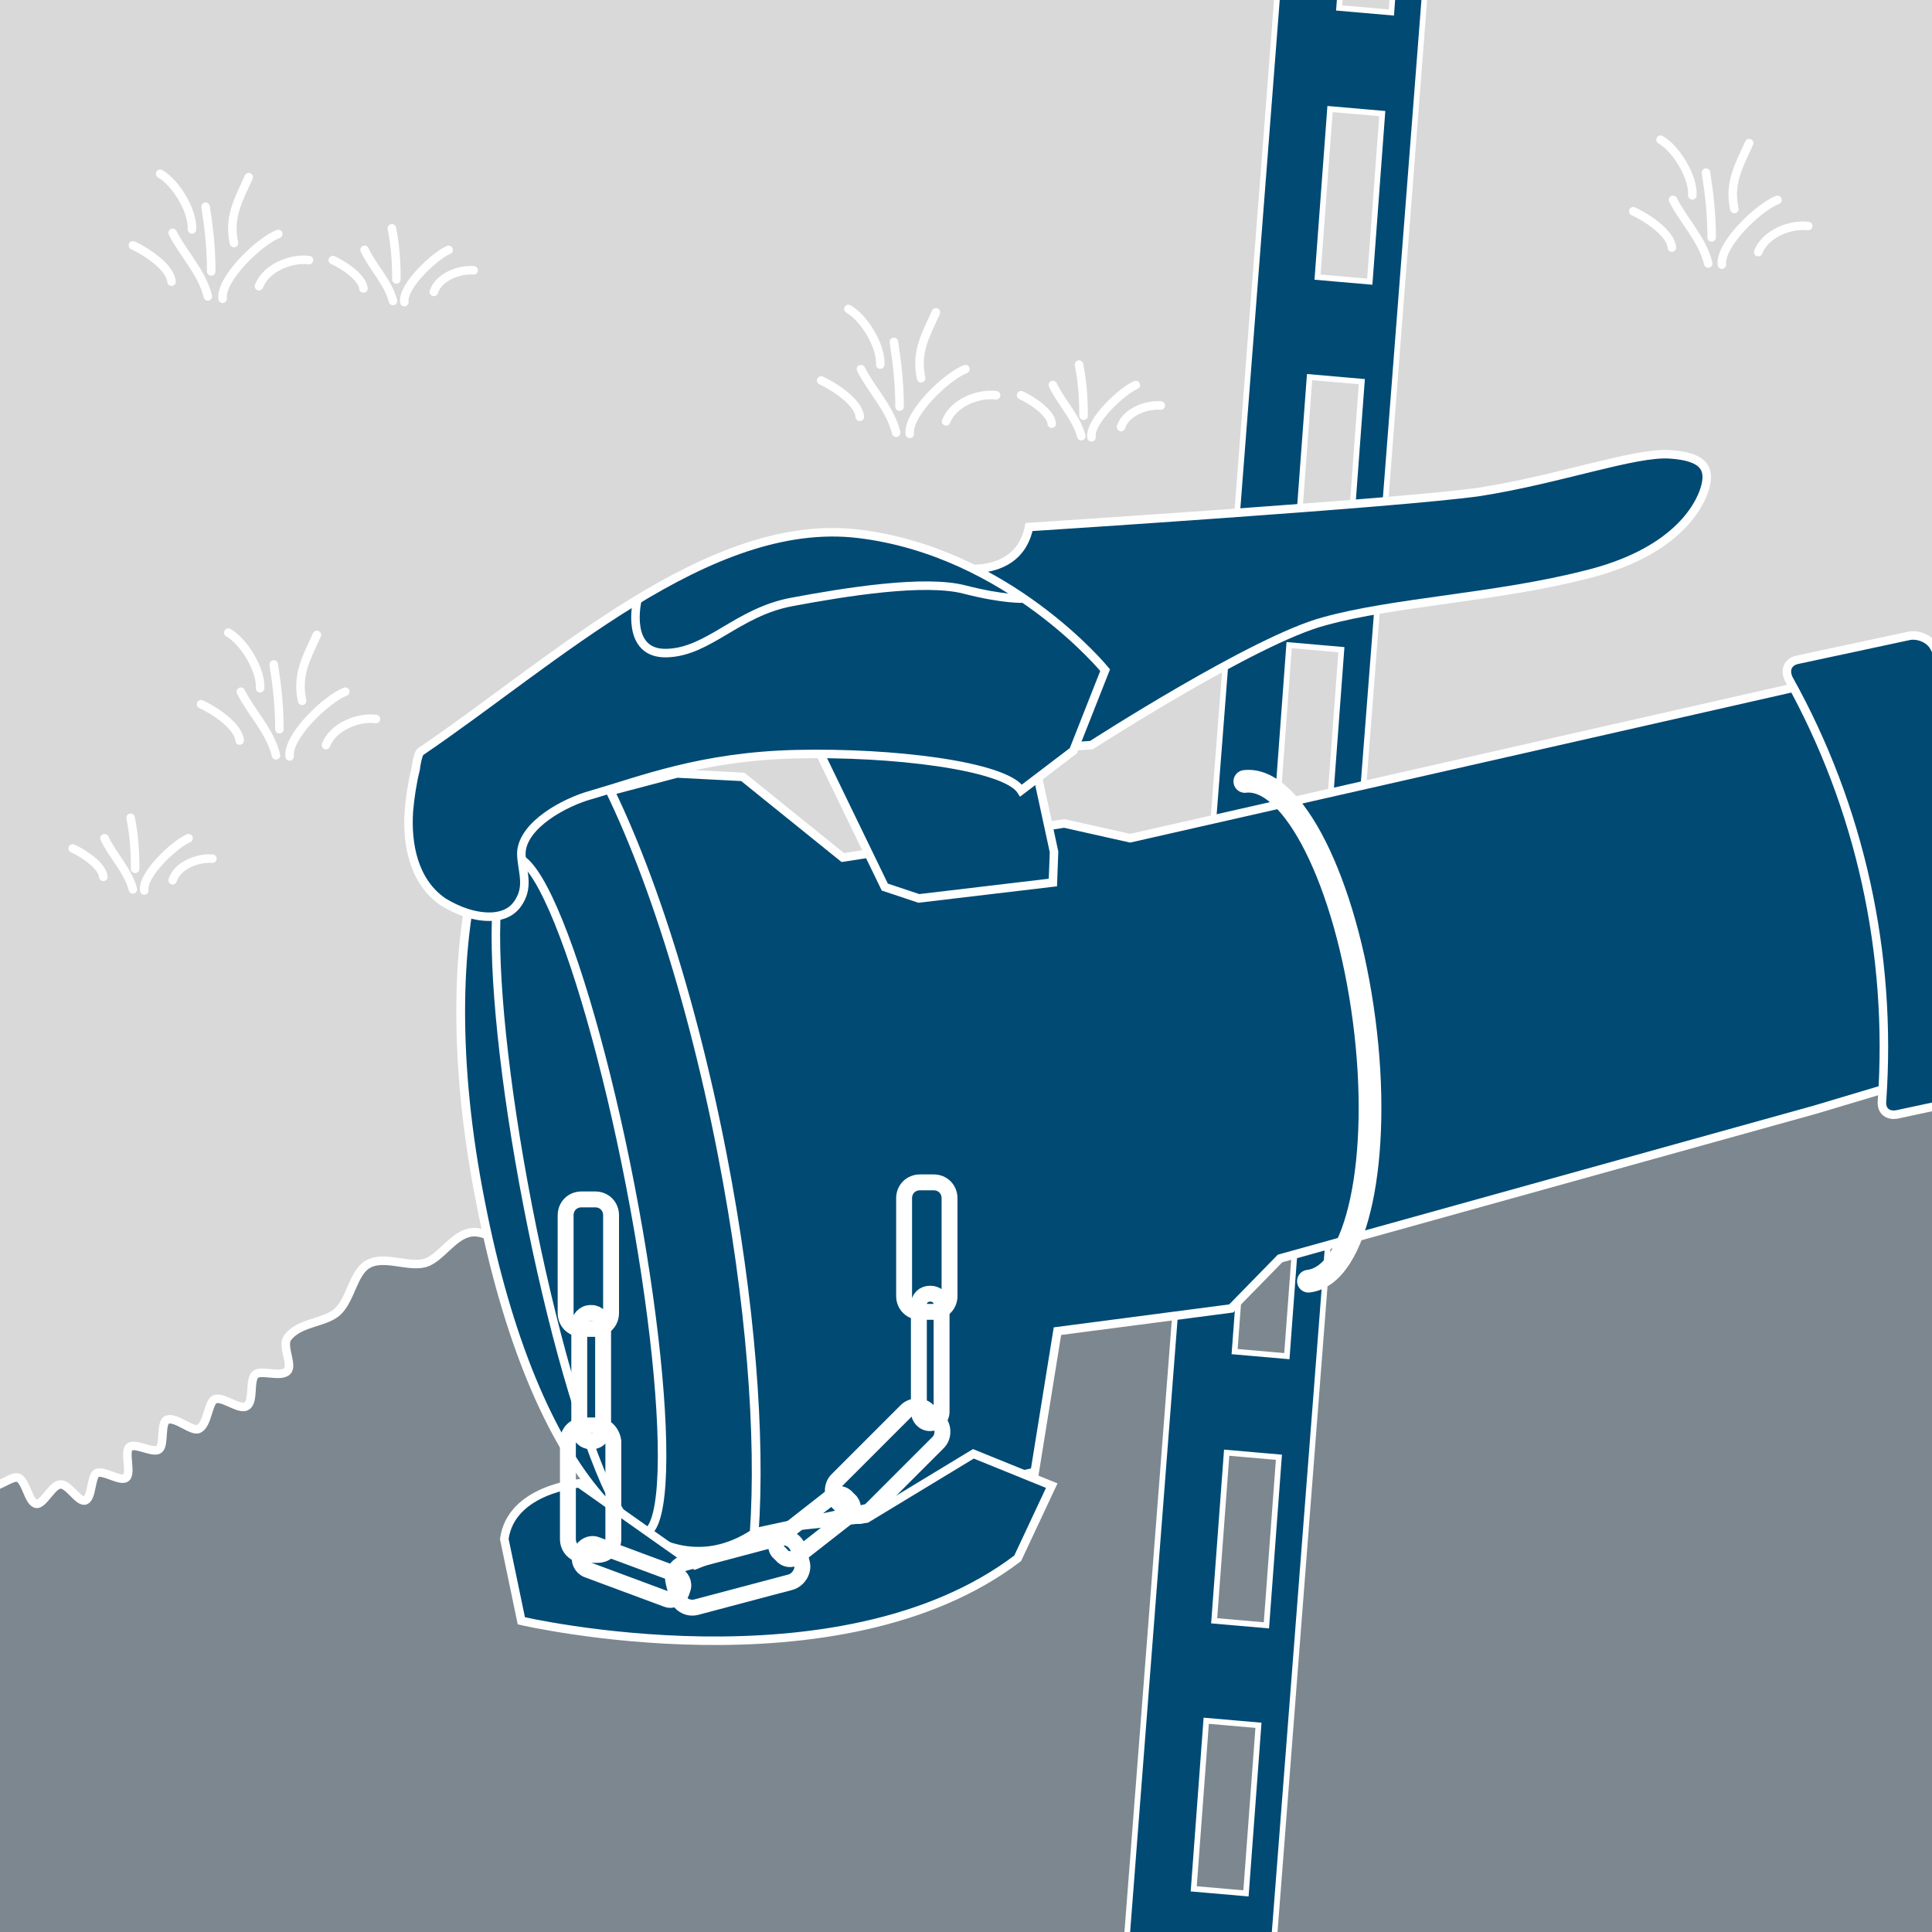 <?xml version="1.0" encoding="utf-8"?>
<!-- Generator: Adobe Illustrator 27.9.0, SVG Export Plug-In . SVG Version: 6.00 Build 0)  -->
<svg version="1.1" id="Lager_4" xmlns="http://www.w3.org/2000/svg" xmlns:xlink="http://www.w3.org/1999/xlink" x="0px" y="0px"
	 viewBox="0 0 170.1 170.1" style="enable-background:new 0 0 170.1 170.1;" xml:space="preserve">
<rect x="0" y="0" width="170.1" height="170.1" fill="#333333" stroke="none"/>
<style type="text/css">
	.st0{clip-path:url(#SVGID_00000165210595260152414380000013017442761554572186_);fill:#D9D9D9;}
	
		.st1{clip-path:url(#SVGID_00000165210595260152414380000013017442761554572186_);fill:#7D878F;stroke:#FFFFFF;stroke-width:0.75;stroke-miterlimit:10;}
	
		.st2{clip-path:url(#SVGID_00000165210595260152414380000013017442761554572186_);fill:#004A74;stroke:#FFFFFF;stroke-width:0.5;stroke-miterlimit:10;}
	.st3{clip-path:url(#SVGID_00000165210595260152414380000013017442761554572186_);}
	.st4{fill:none;stroke:#FFFFFF;stroke-width:0.75;stroke-linecap:round;stroke-linejoin:round;stroke-miterlimit:10;}
	
		.st5{clip-path:url(#SVGID_00000165210595260152414380000013017442761554572186_);fill:#004A74;stroke:#FFFFFF;stroke-width:0.75;stroke-miterlimit:10;}
	
		.st6{clip-path:url(#SVGID_00000165210595260152414380000013017442761554572186_);fill:#004A74;stroke:#FFFFFF;stroke-width:0.774;stroke-miterlimit:10;}
	
		.st7{clip-path:url(#SVGID_00000165210595260152414380000013017442761554572186_);fill:none;stroke:#FFFFFF;stroke-width:2;stroke-linecap:round;stroke-linejoin:round;stroke-miterlimit:10;}
	
		.st8{clip-path:url(#SVGID_00000165210595260152414380000013017442761554572186_);fill:none;stroke:#FFFFFF;stroke-width:0.75;stroke-miterlimit:10;}
	.st9{fill:#004A74;}
	.st10{fill:none;stroke:#FFFFFF;stroke-width:0.75;stroke-miterlimit:10;}
	
		.st11{clip-path:url(#SVGID_00000165210595260152414380000013017442761554572186_);fill:none;stroke:#FFFFFF;stroke-width:1.4;stroke-miterlimit:10;}
</style>
<g>
	<defs>
		<rect id="SVGID_1_" x="0" width="170.1" height="170.1"/>
	</defs>
	<clipPath id="SVGID_00000001630082346053595120000007178462566354846336_">
		<use xlink:href="#SVGID_1_"  style="overflow:visible;"/>
	</clipPath>
	
		<rect x="-7.7" y="-4.3" style="clip-path:url(#SVGID_00000001630082346053595120000007178462566354846336_);fill:#D9D9D9;" width="202.3" height="138.4"/>
	
		<path style="clip-path:url(#SVGID_00000001630082346053595120000007178462566354846336_);fill:#7D878F;stroke:#FFFFFF;stroke-width:0.75;stroke-miterlimit:10;" d="
		M-147.8,151.5l18.3,72.1c10-5.3,19.4-10.4,27.1-14c2.6-1.1,5.1-0.5,8.3-0.6c2.5,0,5-1.2,6.5-3.1c1.2-1.5,2.7-2.6,4.6-2.6
		c6.8,0.8,11-6.2,17.7-6.4c4.7-0.4,9.6-0.2,14.3-0.3c2.2-0.1,3.3-1.6,7.2-3.3c3.8-1.8,8.3-0.4,12.1-1.4c5.2-2,10.2-7.1,16-5.8
		c5.4,0.4,8.9,5.3,13.6,7.4c2.2,1,4.7,1.1,7.1,1.4c5.1,0.9,9.6,7.6,14.6,8.7c5.5,2,6.3-2.2,9-5.2c2.7-2.8,7-3.3,9.7-6.2
		c2.9-3.2,2.3-5.5,9-6.5c6.8-1.1,15.1,0.5,21.8,1.5c7,1.1,14.1,4.1,21.3,5.9c9.3,2.3,18.5,2.1,28,0.9c8.1-1,15.2-4.7,22.7-7.5
		c6.7-2.5,13.7-3,20.3-5.2c5.6-1.9,9-5.2,13.8-8.4c6.2-4.2,14-5.3,20.2-9.5c4.9-3.3,8.4-8.2,12.8-12.1c4.2-3.7,9.3-5.9,14.3-7.9
		c3.1-1.4,8.4,1.1,11.7,2.3c3.8,1,7.6,1.5,11.3,0.2c2.4-1.2,4.4-3,7-3.8c2.4-1.1,5.5-1.3,7.8-2.2c4.6-1.5,8.1-6.3,12.7-7.5
		c8.3-2.6,19,4.6,25.3-3.8c3-2,9.1-0.4,9.2-4.1c0-1.5-16.4-71.8-16.4-71.8c-0.5,0.1-0.6,2-1.2,2.1c-0.5,0.1-1.4-1.6-1.9-1.5
		c-0.5,0.1-0.7,2-1.2,2.1c-0.5,0.1-1.5-1.5-2-1.4c-0.5,0.2-0.4,2-0.9,2.2c-0.5,0.2-1.8-1.1-2.2-0.8c-0.4,0.3,0.3,2,0,2.3
		c-0.4,0.4-2-0.5-2.3-0.2c-0.3,0.4,0.7,2,0.4,2.3c-0.3,0.3-1.8-0.8-2.2-0.5c-0.4,0.2,0,2.1-0.6,2.3c-0.4,0.1-1.4-1.5-1.9-1.3
		c-1,0.2-1.7,2.1-2.6,2.1c-1,0-1.7-2-2.6-2.2c-0.9-0.2-2.3,1.3-3.2,1c-0.9-0.3-1.4-2.3-2.3-2.5c-0.9-0.2-2.1,1.4-3.1,1.3
		c-0.9,0-2-1.8-3-1.5c-0.9,0.2-1.1,2.2-1.9,2.6c-0.8,0.4-2.5-0.6-3.2-0.1c-0.7,0.5-0.3,2.6-1,3.1c-0.7,0.6-2.5-0.3-3.2,0.2
		c-0.7,0.5-0.5,2.6-1.3,3c-0.8,0.4-2.2-1-3.1-0.7c-0.7,0.2-0.9,2.1-1.6,2.3c-0.7,0.2-1.8-1.4-2.5-1.3c-0.7,0.2-0.9,2.1-1.6,2.3
		c-0.7,0.2-1.9-1.4-2.5-1.1c-0.7,0.2-0.7,2.2-1.3,2.4c-0.7,0.3-2.1-1.1-2.7-0.7c-0.4,0.2,0.2,2-0.1,2.2c-0.4,0.3-1.8-0.9-2.1-0.7
		c-0.3,0.3,0.4,2,0,2.2c-0.3,0.2-1.4-1.3-1.9-1.1c-0.3,0.1-0.3,2-0.8,2.1c-0.4,0.1-1-1.7-1.5-1.7c-0.4,0-0.7,1.9-1.1,1.9
		c-0.4,0-0.8-1.8-1.2-1.8c-0.4,0-0.9,1.8-1.3,1.8c-0.4,0-0.7-1.9-1.1-1.9c-0.4,0-1,1.7-1.4,1.7c-0.4-0.1-0.6-1.9-0.9-2
		c-0.5-0.1-1.5,1.5-2.1,1.3c-0.5-0.2-0.4-2.1-0.9-2.3c-0.5-0.2-1.8,1.2-2.3,0.9c-0.5-0.2-0.3-2.2-0.9-2.4c-0.5-0.2-1.6,1.3-2.2,1.1
		c-0.6-0.2-0.8-2.1-1.4-2.1c-0.5,0-1,1.8-1.4,1.8c-0.6,0-1.2-1.8-1.5-1.7c-0.5,0.1,0,1.8-0.3,2.2c-0.3,0.3-1.9-0.5-2.2-0.1
		c-0.2,0.3,0.9,1.8,0.5,2.2c-0.3,0.3-1.9-0.7-2.2-0.3c-0.7,0.7-0.4,2.6-1.1,3.1c-0.8,0.5-2.3-0.9-3.2-0.6c-0.8,0.3-1.3,2.2-2.2,2.4
		c-0.9,0.1-2-1.5-2.9-1.4c-0.9,0.1-1.5,2-2.4,2.1c-0.9,0.1-2.1-1.5-3-1.3c-0.8,0.2-1,2.2-1.8,2.4c-0.8,0.3-2.1-1.2-2.9-0.9
		c-0.7,0.3-0.8,2.3-1.6,2.6c-0.7,0.3-2.1-1.1-2.9-0.9c-0.8,0.3-1,2.2-1.8,2.4c-0.8,0.2-1.8-1.5-2.6-1.4c-0.9,0.1-1.5,1.9-2.3,1.9
		c-0.8,0-1.7-1.8-2.4-1.8c-0.8,0-1.5,1.8-2.3,1.9c-0.8,0.1-1.8-1.6-2.6-1.5c-0.7,0.1-1,2.1-1.8,2.4c-0.7,0.2-2.1-1.2-2.9-0.8
		c-0.7,0.3-0.6,2.3-1.3,2.6c-0.7,0.3-2.2-1-2.8-0.6c-0.7,0.4-0.4,2.3-1,2.8c-0.6,0.5-2.4-0.4-2.9,0.2c-0.5,0.6,0.6,2.2,0.3,2.9
		c-0.3,0.7-2,0.4-2,1.2c-1,0.3-1.3,2-2.2,2.1c-1,0.1-1.9-1.8-2.8-1.9c-1-0.2-2.3,1.3-3.2,1c-0.9-0.3-1.1-2.4-2-2.8
		c-0.9-0.4-2.5,0.8-3.4,0.4c-0.9-0.4-1.1-2.5-2-2.9c-1.2-0.5-2.9,1-4.1,0.8c-1.3-0.2-2.6-2-3.8-1.8c-1.2,0.2-2,2.3-3.2,2.7
		c-1.1,0.4-3.1-0.6-4.1,0.1c-1,0.6-1.1,2.9-2.1,3.7c-1,0.8-3.1,0.2-4,1.1c-0.5,0.5,0.2,2.3-0.2,2.7c-0.5,0.5-2.2-0.4-2.6,0
		c-0.5,0.5,0.2,2.3-0.3,2.7c-0.5,0.4-1.8-1-2.5-0.8c-0.5,0.2-0.7,2.1-1.4,2.2c-0.5,0.1-1.4-1.6-2.2-1.5c-0.5,0.1-0.6,1.9-1.1,2
		c-0.5,0.1-1.2-1.6-1.7-1.6c-0.5,0.1-0.6,2-1,2c-0.5,0.1-1.2-1.6-1.7-1.6c-0.5,0.1-0.6,2-1.1,2c-0.5,0.1-1.2-1.7-1.6-1.6
		c-1,0.1-1.8,2-2.6,2c-1,0-1.8-1.9-2.6-2.1c-0.9-0.2-2.3,1.3-3.1,1c-0.9-0.3-1.1-2.4-2-2.7c-0.8-0.3-2.3,1-3.2,0.7
		c-0.8-0.3-1.2-2.3-2.2-2.6c-1-0.3-2.1,1.4-2.9,1.4c-1,0-2.2-1.6-3-1.3c-0.8,0.3-0.8,2.4-1.5,2.9c-0.7,0.5-2.5-0.4-3.2,0.2
		c-0.7,0.5-0.4,2.6-1.1,3.1c-0.7,0.5-2.3-0.7-3.2-0.3c-0.8,0.3-0.9,2.3-1.6,2.6c-0.8,0.3-2.1-1.2-2.9-1c-0.8,0.2-1.1,2.2-1.9,2.4
		c-0.8,0.2-2-1.4-2.8-1.3c-0.8,0.1-1.4,2.1-2.2,2.1c-0.8,0.1-1.8-1.7-2.6-1.7c-1.6,0-3.1,1.9-4.5,2c-1.6,0.1-3.3-1.6-4.8-1.4
		c-1.6,0.2-2.7,2.3-4.1,2.7c-1.5,0.4-3.6-0.7-5,0.1c-1.3,0.7-1.5,3.1-2.7,4.2c-1.1,1-3.4,0.9-4.4,2.3c-0.5,0.7,0.5,2.4,0,2.9
		c-0.5,0.6-2.3-0.1-2.8,0.3c-0.6,0.5-0.1,2.4-0.8,2.8c-0.6,0.4-2.1-0.9-2.8-0.6c-0.6,0.3-0.6,2.2-1.4,2.6c-0.6,0.3-2-1.1-2.8-0.8
		c-0.6,0.3-0.2,2.2-0.7,2.6c-0.5,0.4-2.1-0.6-2.6-0.2c-0.5,0.4,0.2,2.3-0.3,2.7c-0.5,0.4-2-0.7-2.6-0.4c-0.5,0.3-0.4,2.2-1,2.4
		c-0.6,0.2-1.5-1.5-2.2-1.4c-0.7,0-1.5,1.8-2.1,1.7c-0.7-0.1-0.9-2-1.6-2.3c-0.6-0.2-2,1.1-2.6,0.7c-0.6-0.3-0.2-2.3-0.8-2.7
		c-0.5-0.4-2.2,0.6-2.7,0.1c-0.5-0.4,0.1-2.3-0.4-2.8c-0.5-0.5-2.1,0.5-2.6,0.2c-0.6-0.5,0-2.3-0.4-2.6c-0.6-0.4-1.8,0.9-2.3,0.8
		c-0.5-0.1-0.9-1.9-1.6-2c-0.5,0-1.1,1.8-1.9,1.8c-0.5,0-1.1-1.9-1.8-1.9c-0.9-0.1-2,1.6-2.8,1.3c-0.9-0.2-1-2.3-1.7-2.7
		c-0.8-0.4-2.4,0.7-3.1,0.2c-0.7-0.5-0.3-2.5-1-3c-0.7-0.5-2.4,0.4-3.1-0.2c-0.7-0.5-0.4-2.5-1.2-3c-1.1-0.7-2.8,0.6-3.8,0.4
		c-1.2-0.2-2.5-1.8-3.6-1.5c-1.1,0.3-1.4,2.5-2.5,3.1c-1,0.6-2.9-0.4-3.9,0.3c-1,0.6-1.1,2.8-2.1,3.4c-1,0.5-2.8-0.7-3.9-0.3
		c-0.7,0.2-1,2.1-1.6,2.2c-0.7,0.1-1.4-1.7-2.1-1.8c-0.7,0-1.5,1.7-2.2,1.7c-0.7-0.1-1.2-2-1.9-2c-0.7-0.1-1.4,1.7-2,1.8
		c-0.7,0-1.8-1.6-2.4-1.3c-0.4,0.2,0.1,2-0.2,2.2c-0.3,0.2-1.8-0.9-2.1-0.6c-0.3,0.3,0.6,1.9,0.3,2.2c-0.3,0.3-1.7-0.9-2.1-0.6
		c-0.3,0.2,0.2,2-0.2,2.2c-0.4,0.2-1.3-1.4-1.8-1.3c-0.3,0.1-0.3,1.9-0.6,1.9c-0.3,0-0.7-1.8-1-1.8c-0.3,0-0.6,1.8-0.9,1.8
		c-0.3,0-0.5-1.8-0.8-1.9c-0.3,0-0.6,1.8-0.9,1.8c-0.3,0-0.6-1.8-0.9-1.8c-0.6,0-1.2,1.9-1.9,1.9c-0.6,0-1.4-1.8-2-1.8
		c-0.6,0-1.2,1.9-1.9,1.9c-0.6,0-1.4-1.8-2-1.7c-0.6,0-1.2,1.9-1.8,1.9c-0.6,0-1.4-1.7-2.1-1.7c-0.9,0.1-1.3,2-1.9,2.2
		c-0.8,0.2-2.2-1.1-2.8-0.7c-0.7,0.4-0.3,2.4-0.9,2.9c-0.6,0.5-2.3-0.5-2.9,0c-0.6,0.4-0.3,2.4-1.1,2.8c-0.6,0.3-2-1.1-2.8-0.9
		c-0.4,0.1-0.5,1.9-0.8,1.9c-0.4,0-0.7-1.8-1.1-1.9c-0.4,0-0.9,1.7-1.3,1.7c-0.4,0-0.6-1.9-1-1.9c-0.4,0-0.6,1.8-0.9,1.9
		c-0.4,0.1-1.3-1.5-1.6-1.3c-0.3,0.2,0.5,1.9,0.2,2.1c-0.3,0.3-1.9-0.6-2.1-0.3c-0.2,0.3,1.1,1.6,0.9,2c-0.2,0.3-1.9-0.4-2.1-0.1
		c-0.2,0.3,0.9,1.8,0.6,2.1c-0.3,0.2-1.6-1-1.9-0.9c-0.6,0.3-0.9,2.2-1.7,2.3c-0.7,0.1-1.6-1.7-2.4-1.8c-0.7,0-1.7,1.7-2.4,1.6
		c-0.8-0.1-1.2-2-2-2.2c-0.8-0.1-1.9,1.5-2.6,1.3c-0.8-0.2-2-1.9-2.7-2c-0.8,1.7-0.6,4.4-1.8,5.5c-1.3,1.2-3.7,0.5-5.3,1.2
		c-1.5,0.7-2.6,2.9-4.2,3.4c-1.6,0.5-3.9-0.8-5.5-0.2c-1.6,0.6-2.3,2.9-3.8,3.9c-1.4,0.9-3.8,0.7-5,2.2"/>
	
		<path style="clip-path:url(#SVGID_00000001630082346053595120000007178462566354846336_);fill:#004A74;stroke:#FFFFFF;stroke-width:0.5;stroke-miterlimit:10;" d="
		M110.4,193.7l-12.9-1l20-258.3l12.9,1L110.4,193.7z M121.5-46.6l4.6,0.4l1.1-14.8l-4.6-0.4L121.5-46.6z M119.7-23l4.6,0.4l1.1-14.8
		l-4.6-0.4L119.7-23z M117.9,0.7l4.6,0.4l1.1-14.8l-4.6-0.4L117.9,0.7z M116,24.4l4.6,0.4l1.1-14.8l-4.6-0.4L116,24.4z M114.2,48
		l4.6,0.4l1.1-14.8l-4.6-0.4L114.2,48z M112.4,71.7L117,72l1.1-14.8l-4.6-0.4L112.4,71.7z M110.5,95.3l4.6,0.4l1.1-14.8l-4.6-0.4
		L110.5,95.3z M108.7,119l4.6,0.4l1.1-14.8l-4.6-0.4L108.7,119z M106.9,142.7l4.6,0.4l1.1-14.8l-4.6-0.4L106.9,142.7z M105.1,166.3
		l4.6,0.4l1.1-14.8l-4.6-0.4L105.1,166.3z M103.2,190l4.6,0.4l1.1-14.8l-4.6-0.4L103.2,190z"/>
	<g style="clip-path:url(#SVGID_00000001630082346053595120000007178462566354846336_);">
		<path class="st4" d="M19.6,26.3c-0.2-1.8,3.3-5.1,4.9-5.7"/>
		<path class="st4" d="M18.3,26.1c-0.5-2.1-2.2-3.8-3.1-5.6"/>
		<path class="st4" d="M18.6,23.9c0-2-0.2-3.8-0.5-5.7"/>
		<path class="st4" d="M20.6,21.4c-0.5-2.3,0.4-3.8,1.3-5.8"/>
		<path class="st4" d="M16.9,20.2c0.1-1.6-1.4-4.1-2.8-4.9"/>
		<path class="st4" d="M15.1,24.8c-0.1-1.3-2.3-2.7-3.4-3.2"/>
		<path class="st4" d="M22.8,25.2c0.6-1.6,2.8-2.5,4.4-2.3"/>
	</g>
	<g style="clip-path:url(#SVGID_00000001630082346053595120000007178462566354846336_);">
		<path class="st4" d="M151.6,23.3c-0.2-1.8,3.3-5.1,4.9-5.7"/>
		<path class="st4" d="M150.4,23.2c-0.5-2.1-2.2-3.8-3.1-5.6"/>
		<path class="st4" d="M150.7,20.9c0-2-0.2-3.8-0.5-5.7"/>
		<path class="st4" d="M152.7,18.4c-0.5-2.3,0.4-3.8,1.3-5.8"/>
		<path class="st4" d="M149,17.2c0.1-1.6-1.4-4.1-2.8-4.9"/>
		<path class="st4" d="M147.2,21.8c-0.1-1.3-2.3-2.7-3.4-3.2"/>
		<path class="st4" d="M154.8,22.2c0.6-1.6,2.8-2.5,4.4-2.3"/>
	</g>
	<g style="clip-path:url(#SVGID_00000001630082346053595120000007178462566354846336_);">
		<path class="st4" d="M35.6,26.6c-0.2-1.4,2.7-4.1,3.9-4.6"/>
		<path class="st4" d="M34.6,26.5c-0.4-1.6-1.8-3-2.5-4.5"/>
		<path class="st4" d="M34.9,24.6c0-1.6-0.1-3-0.4-4.5"/>
		<path class="st4" d="M32,25.4c-0.1-1-1.8-2.1-2.7-2.5"/>
		<path class="st4" d="M38.2,25.7c0.4-1.3,2.2-2,3.5-1.9"/>
	</g>
	<g style="clip-path:url(#SVGID_00000001630082346053595120000007178462566354846336_);">
		<path class="st4" d="M80.1,38.2c-0.2-1.8,3.3-5.1,4.9-5.7"/>
		<path class="st4" d="M78.9,38.1c-0.5-2.1-2.2-3.8-3.1-5.6"/>
		<path class="st4" d="M79.2,35.8c0-2-0.2-3.8-0.5-5.7"/>
		<path class="st4" d="M81.1,33.3c-0.5-2.3,0.4-3.8,1.3-5.8"/>
		<path class="st4" d="M77.5,32.1c0.1-1.6-1.4-4.1-2.8-4.9"/>
		<path class="st4" d="M75.7,36.7c-0.1-1.3-2.3-2.7-3.4-3.2"/>
		<path class="st4" d="M83.3,37.1c0.6-1.6,2.8-2.5,4.4-2.3"/>
	</g>
	<g style="clip-path:url(#SVGID_00000001630082346053595120000007178462566354846336_);">
		<path class="st4" d="M25.5,66.6c-0.2-1.8,3.3-5.1,4.9-5.7"/>
		<path class="st4" d="M24.3,66.5c-0.5-2.1-2.2-3.8-3.1-5.6"/>
		<path class="st4" d="M24.6,64.2c0-2-0.2-3.8-0.5-5.7"/>
		<path class="st4" d="M26.6,61.7c-0.5-2.3,0.4-3.8,1.3-5.8"/>
		<path class="st4" d="M22.9,60.6c0.1-1.6-1.4-4.1-2.8-4.9"/>
		<path class="st4" d="M21.1,65.2c-0.1-1.3-2.3-2.7-3.4-3.2"/>
		<path class="st4" d="M28.7,65.6c0.6-1.6,2.8-2.5,4.4-2.3"/>
	</g>
	<g style="clip-path:url(#SVGID_00000001630082346053595120000007178462566354846336_);">
		<path class="st4" d="M96.1,38.5c-0.2-1.4,2.7-4.1,3.9-4.6"/>
		<path class="st4" d="M95.2,38.4c-0.4-1.6-1.8-3-2.5-4.5"/>
		<path class="st4" d="M95.4,36.6c0-1.6-0.1-3-0.4-4.5"/>
		<path class="st4" d="M92.6,37.3c-0.1-1-1.8-2.1-2.7-2.5"/>
		<path class="st4" d="M98.7,37.6c0.4-1.3,2.2-2,3.5-1.9"/>
	</g>
	<g style="clip-path:url(#SVGID_00000001630082346053595120000007178462566354846336_);">
		<path class="st4" d="M12.7,78.4c-0.2-1.4,2.7-4.1,3.9-4.6"/>
		<path class="st4" d="M11.7,78.3c-0.4-1.6-1.8-3-2.5-4.5"/>
		<path class="st4" d="M11.9,76.5c0-1.6-0.1-3-0.4-4.5"/>
		<path class="st4" d="M9.1,77.2c-0.1-1-1.8-2.1-2.7-2.5"/>
		<path class="st4" d="M15.2,77.5c0.4-1.3,2.2-2,3.5-1.9"/>
	</g>
	
		<path style="clip-path:url(#SVGID_00000001630082346053595120000007178462566354846336_);fill:#004A74;stroke:#FFFFFF;stroke-width:0.75;stroke-miterlimit:10;" d="
		M159.8,97.7l-47.1,13.1l-4.3,4.4l-15.3,2l-2,12.4l-26.9,5.8L50.6,72l1.8-2l7.2-1.9l5.8,0.3l8.8,7.1l19.5-3l5.8,1.3L159,60.3
		c0,0,11.8,2.4,12.3,15.9s-3.8,19.2-3.8,19.2L159.8,97.7z"/>
	
		<path style="clip-path:url(#SVGID_00000001630082346053595120000007178462566354846336_);fill:#004A74;stroke:#FFFFFF;stroke-width:0.774;stroke-miterlimit:10;" d="
		M42.3,105.8c4.7,24.3,15.2,35.1,24.1,29.2c0.6-8.5-0.3-20.4-2.8-33.3c-3-15.5-7.6-28.7-12-36C43.3,64.5,37.5,81.5,42.3,105.8z"/>
	
		<ellipse transform="matrix(0.982 -0.19 0.19 0.982 -19.095 11.641)" style="clip-path:url(#SVGID_00000001630082346053595120000007178462566354846336_);fill:#004A74;stroke:#FFFFFF;stroke-width:0.75;stroke-miterlimit:10;" cx="51" cy="105.2" rx="4.6" ry="30.3"/>
	
		<path style="clip-path:url(#SVGID_00000001630082346053595120000007178462566354846336_);fill:none;stroke:#FFFFFF;stroke-width:2;stroke-linecap:round;stroke-linejoin:round;stroke-miterlimit:10;" d="
		M115.2,112.8c4.3-0.5,6.5-10.8,4.9-23s-6.3-21.5-10.5-21"/>
	
		<polygon style="clip-path:url(#SVGID_00000001630082346053595120000007178462566354846336_);fill:#004A74;stroke:#FFFFFF;stroke-width:0.75;stroke-miterlimit:10;" points="
		71.6,65.1 77.9,78.1 80.9,79.1 92.7,77.7 92.8,75 89.9,61.6 	"/>
	
		<path style="clip-path:url(#SVGID_00000001630082346053595120000007178462566354846336_);fill:#004A74;stroke:#FFFFFF;stroke-width:0.75;stroke-miterlimit:10;" d="
		M82.5,49.7c0,0,7,2.1,8.1-3.3c0,0,32.8-2.1,39.7-3.1c7-1.1,13.6-3.5,16.7-3.3s3.6,1.3,3.1,3c-0.5,1.7-2.7,5.7-10.5,7.6
		c-7.8,2-16.9,2.4-23,4.1c-6.1,1.6-20.5,10.9-20.5,10.9l-2.8,0.2L82.5,49.7z"/>
	
		<path style="clip-path:url(#SVGID_00000001630082346053595120000007178462566354846336_);fill:#004A74;stroke:#FFFFFF;stroke-width:0.75;stroke-miterlimit:10;" d="
		M45.9,142.7c0,0,27.9,6.5,43.7-5.5l3-6.4l-6.9-2.8l-9.4,5.7l-6.5,0.7l-8.6,3.4L51,130.6c0,0-6,0.5-6.6,4.9L45.9,142.7z"/>
	
		<path style="clip-path:url(#SVGID_00000001630082346053595120000007178462566354846336_);fill:#004A74;stroke:#FFFFFF;stroke-width:0.75;stroke-miterlimit:10;" d="
		M89.9,69.6l4.6-3.5l2.8-7.1c0,0-8.5-10.4-21.7-12c-13.2-1.6-26.8,11.2-38.6,19.2c-0.2,0.2-0.4,1.3-0.4,1.5
		c-0.3,1.2-0.5,2.5-0.6,3.7c-0.2,2.9,0.4,6.2,3,8c1.3,0.8,2.9,1.4,4.4,1.3c1.2-0.1,2-0.6,2.5-1.7c0.6-1.3,0-2.6,0-3.9
		c0.1-2.5,3.9-4.5,6.1-5.1c4.5-1.3,9.7-3.4,18.1-3.6S88.5,67.4,89.9,69.6z"/>
	
		<path style="clip-path:url(#SVGID_00000001630082346053595120000007178462566354846336_);fill:none;stroke:#FFFFFF;stroke-width:0.75;stroke-miterlimit:10;" d="
		M56.1,52.9c0,0-1.1,4.7,2.6,4.6c3.7-0.1,6.2-3.6,11-4.5c4.8-0.9,11.7-2,15.2-1.1c3.5,0.9,5.2,0.8,5.2,0.8"/>
	<g style="clip-path:url(#SVGID_00000001630082346053595120000007178462566354846336_);">
		<path class="st9" d="M178.5,94.1c1-12.9-1.9-25.8-8.2-37.1c-0.4-0.8-1.5-1.2-2.3-1c-3.3,0.7-6.5,1.4-9.8,2.1
			c-0.8,0.2-1.1,0.9-0.7,1.7c6.3,11.3,9.1,24.2,8.2,37.1c-0.1,0.9,0.5,1.4,1.4,1.2c3.3-0.7,6.5-1.4,9.8-2.1
			C177.7,95.8,178.4,94.9,178.5,94.1z"/>
		<path class="st10" d="M178.5,94.1c1-12.9-1.9-25.8-8.2-37.1c-0.4-0.8-1.5-1.2-2.3-1c-3.3,0.7-6.5,1.4-9.8,2.1
			c-0.8,0.2-1.1,0.9-0.7,1.7c6.3,11.3,9.1,24.2,8.2,37.1c-0.1,0.9,0.5,1.4,1.4,1.2c3.3-0.7,6.5-1.4,9.8-2.1
			C177.7,95.8,178.4,94.9,178.5,94.1z"/>
	</g>
	
		<path style="clip-path:url(#SVGID_00000001630082346053595120000007178462566354846336_);fill:none;stroke:#FFFFFF;stroke-width:1.4;stroke-miterlimit:10;" d="
		M82.2,104.1H81c-0.8,0-1.4,0.6-1.4,1.4v8.6c0,0.8,0.6,1.4,1.4,1.4h1.2c0.8,0,1.4-0.6,1.4-1.4v-8.6C83.6,104.7,83,104.1,82.2,104.1z
		"/>
	
		<path style="clip-path:url(#SVGID_00000001630082346053595120000007178462566354846336_);fill:none;stroke:#FFFFFF;stroke-width:1.4;stroke-miterlimit:10;" d="
		M81.9,113.9L81.9,113.9c-0.6,0-1,0.4-1,1v9.4c0,0.5,0.4,1,1,1h0c0.5,0,1-0.4,1-1v-9.4C82.9,114.3,82.5,113.9,81.9,113.9z"/>
	
		<path style="clip-path:url(#SVGID_00000001630082346053595120000007178462566354846336_);fill:none;stroke:#FFFFFF;stroke-width:1.4;stroke-miterlimit:10;" d="
		M52.6,125.5h-1.2c-0.8,0-1.4,0.6-1.4,1.4v8.6c0,0.8,0.6,1.4,1.4,1.4h1.2c0.8,0,1.4-0.6,1.4-1.4v-8.6
		C53.9,126.1,53.3,125.5,52.6,125.5z"/>
	
		<path style="clip-path:url(#SVGID_00000001630082346053595120000007178462566354846336_);fill:none;stroke:#FFFFFF;stroke-width:1.4;stroke-miterlimit:10;" d="
		M51.2,136.6l-0.1,0.3c-0.2,0.5,0.1,1.1,0.6,1.3l7,2.6c0.5,0.2,1.1-0.1,1.3-0.6l0.1-0.3c0.2-0.5-0.1-1.1-0.6-1.3l-7-2.6
		C52,135.8,51.4,136.1,51.2,136.6z"/>
	
		<path style="clip-path:url(#SVGID_00000001630082346053595120000007178462566354846336_);fill:none;stroke:#FFFFFF;stroke-width:1.4;stroke-miterlimit:10;" d="
		M52.4,105.6h-1.2c-0.8,0-1.4,0.6-1.4,1.4v8.6c0,0.8,0.6,1.4,1.4,1.4h1.2c0.8,0,1.4-0.6,1.4-1.4V107
		C53.8,106.2,53.2,105.6,52.4,105.6z"/>
	
		<path style="clip-path:url(#SVGID_00000001630082346053595120000007178462566354846336_);fill:none;stroke:#FFFFFF;stroke-width:1.4;stroke-miterlimit:10;" d="
		M52.1,115.6H52c-0.6,0-1,0.5-1,1v9.3c0,0.6,0.5,1,1,1h0.1c0.6,0,1-0.5,1-1v-9.3C53.1,116.1,52.6,115.6,52.1,115.6z"/>
	
		<path style="clip-path:url(#SVGID_00000001630082346053595120000007178462566354846336_);fill:none;stroke:#FFFFFF;stroke-width:1.4;stroke-miterlimit:10;" d="
		M82.6,125.1l-0.9-0.9c-0.5-0.5-1.4-0.5-1.9,0l-6.1,6.1c-0.5,0.5-0.5,1.4,0,1.9l0.9,0.9c0.5,0.5,1.4,0.5,1.9,0l6.1-6.1
		C83.1,126.5,83.1,125.6,82.6,125.1z"/>
	
		<path style="clip-path:url(#SVGID_00000001630082346053595120000007178462566354846336_);fill:none;stroke:#FFFFFF;stroke-width:1.4;stroke-miterlimit:10;" d="
		M70.6,137.6l-0.3-1.2c-0.2-0.7-0.9-1.2-1.7-1l-8.3,2.2c-0.7,0.2-1.2,0.9-1,1.7l0.3,1.2c0.2,0.7,0.9,1.2,1.7,1l8.3-2.2
		C70.3,139.1,70.8,138.3,70.6,137.6z"/>
	
		<path style="clip-path:url(#SVGID_00000001630082346053595120000007178462566354846336_);fill:none;stroke:#FFFFFF;stroke-width:1.4;stroke-miterlimit:10;" d="
		M74.9,132.2l-0.3-0.3c-0.3-0.4-0.9-0.5-1.3-0.2l-4.6,3.6c-0.4,0.3-0.5,0.9-0.2,1.3l0.3,0.3c0.3,0.4,0.9,0.5,1.3,0.2l4.6-3.6
		C75.2,133.2,75.2,132.6,74.9,132.2z"/>
</g>
</svg>
